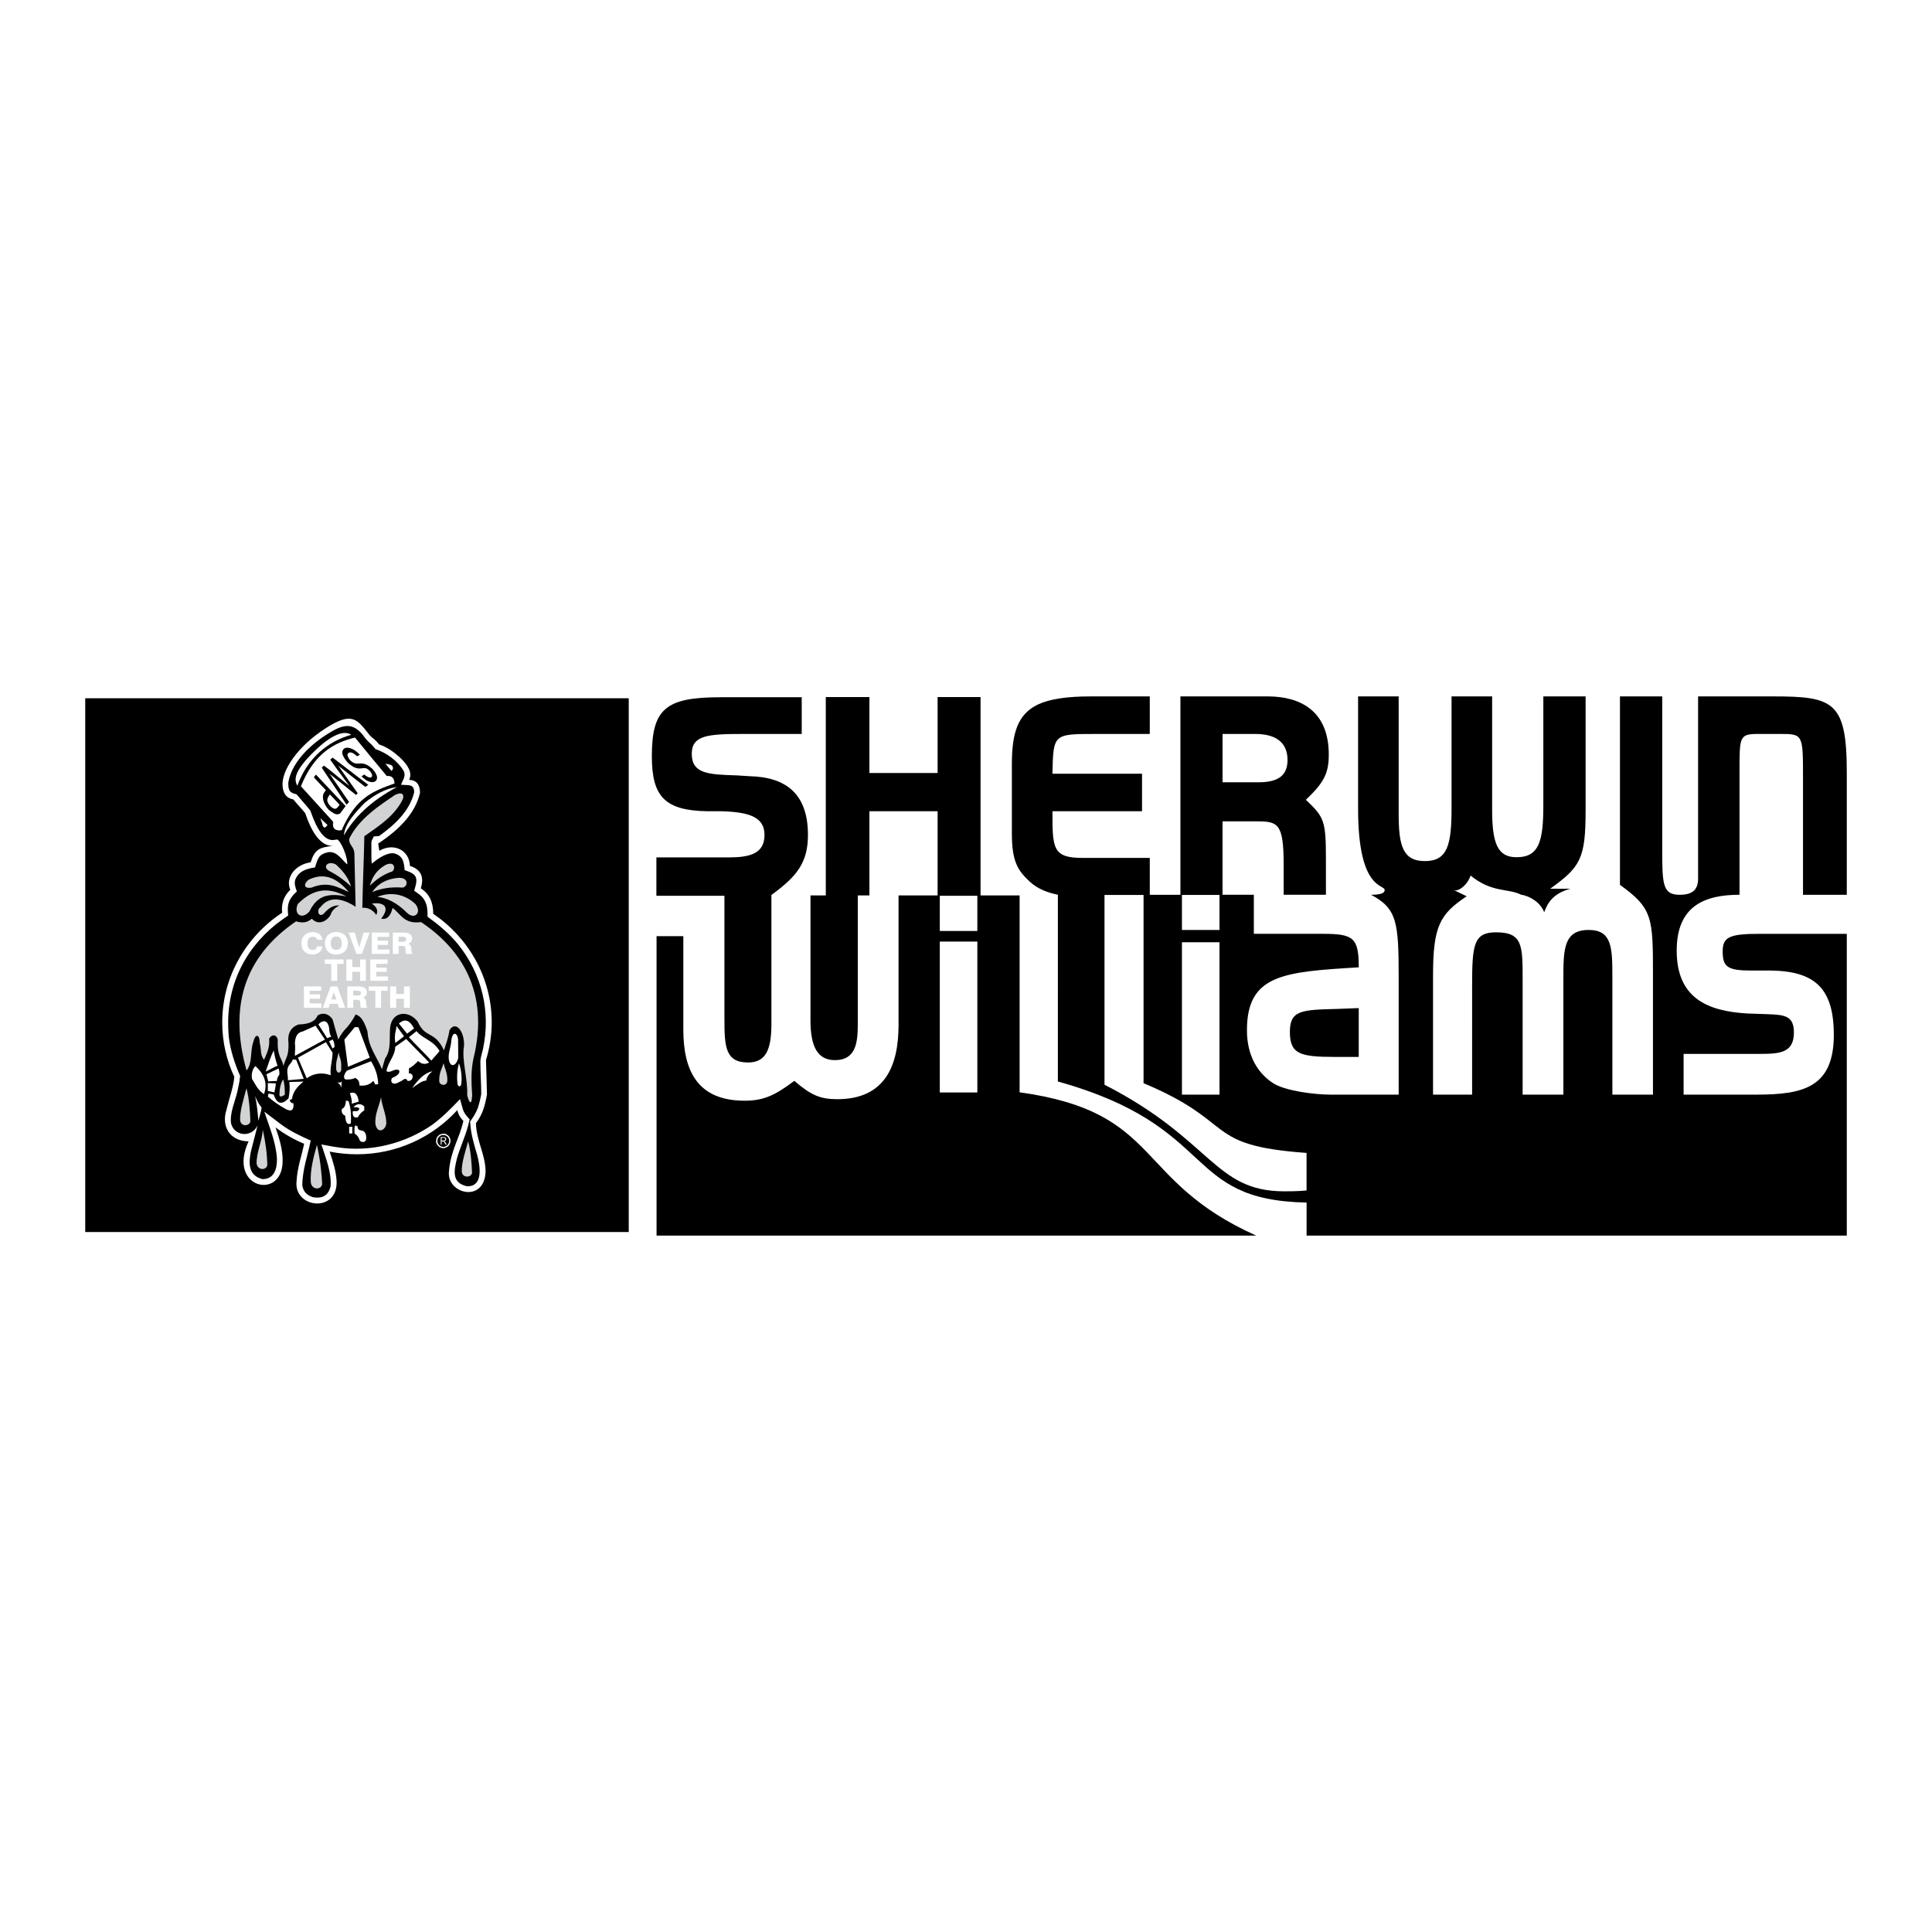 <?xml version="1.0" encoding="utf-8"?>
<!-- Generator: Adobe Illustrator 13.0.0, SVG Export Plug-In . SVG Version: 6.00 Build 14948)  -->
<!DOCTYPE svg PUBLIC "-//W3C//DTD SVG 1.0//EN" "http://www.w3.org/TR/2001/REC-SVG-20010904/DTD/svg10.dtd">
<svg version="1.0" id="Layer_1" xmlns="http://www.w3.org/2000/svg" xmlns:xlink="http://www.w3.org/1999/xlink" x="0px" y="0px"
	 width="192.756px" height="192.756px" viewBox="0 0 192.756 192.756" enable-background="new 0 0 192.756 192.756"
	 xml:space="preserve">
<g>
	<polygon fill-rule="evenodd" clip-rule="evenodd" fill="#FFFFFF" points="0,0 192.756,0 192.756,192.756 0,192.756 0,0 	"/>
	<path fill-rule="evenodd" clip-rule="evenodd" d="M100.954,83.173v-6.905c0-3.192,0.605-5.023,2.604-5.981
		c1.193-0.555,2.89-0.807,5.275-0.807h5.881v3.747h-5.427c-4.2,0-4.2,0-4.284,3.965h8.938v3.747h-8.938c0,3.663,0,4.654,2.974,4.654
		h6.737v3.68h3.057V69.48h8.703c3.276,0,6.099,1.445,6.099,5.813c0,1.898-0.521,2.822-2.284,4.502
		c1.831,1.747,1.999,2.066,1.999,5.964v3.512h-4.218v-3.058c0-4.133-0.604-4.268-2.755-4.268h-3.343v7.325h3.125v3.897h6.871
		c3.074,0,3.595,0.386,3.595,3.343c-7.493,0.454-11.155,0.706-11.155,6.283c0,2.521,1.059,4.252,2.588,5.26
		c1.192,0.789,4.183,1.158,5.745,1.158h6.805V97.588c0-5.562-0.151-6.939-2.756-8.316c0.924,0,1.361-0.151,1.361-0.471
		c0-0.605-2.654,0.084-2.654-8.098V69.48h4.049v11.761c0,3.058,0.386,4.67,2.604,4.67c2.285,0,2.672-1.613,2.672-5.359V69.48h4.049
		v11.307c0,3.36,0.538,4.738,2.436,4.738c2.218,0,2.672-1.529,2.672-5.191V69.48h4.217v11.391c0,4.805-0.521,5.628-3.528,7.795
		c1.092,0,1.546,0.017,2.017,0c-1.646,0.454-2.252,1.311-2.621,2.352c-0.336-0.941-1.411-1.63-2.285-1.747
		c-1.327-0.672-2.923-0.168-5.057-1.916c-0.336,0.991-1.261,1.646-1.681,1.445l1.294,0.622c-2.671,1.764-3.36,2.991-3.36,7.863
		v11.928h3.898V98.275c0-4.031,0.168-5.258,2.386-5.258c2.654,0,2.654,1.294,2.654,4.721v11.475h4.065V97.738
		c0-2.973,0-4.956,2.521-4.956c2.284,0,2.368,1.68,2.368,4.569v11.861h4.05V97.436c0-5.879,0-6.787-3.293-9.155v-18.8h4.217v15.356
		c0,3.444,0.066,4.436,1.747,4.436c1.377,0,1.831-0.605,1.831-1.613V69.48h7.426c6.031,0,7.409,0.454,7.409,7.561v12.231h-4.368
		V77.578c0-4.352,0-4.352-2.353-4.352h-2.066c-1.915,0-1.915,0.218-1.915,3.663v12.382c-3.528,0-6.267,1.142-6.267,5.578
		c0,4.721,3.058,6.032,7.022,6.266l2,0.068c1.747,0.066,2.671,0.15,2.671,1.83c0,2.066-1.445,2.135-3.512,2.135h-7.492v4.064h7.258
		c4.653,0,7.728-0.705,7.728-5.963c0-4.672-1.915-6.352-6.283-6.418h-1.982c-2.369,0-2.822-0.387-2.822-1.915
		c0-1.445,0.688-1.748,3.746-1.748h8.636v30.106h-53.896v-3.293c-12.482-0.252-8.686-7.578-24.814-12.08V89.271
		c-1.143-0.235-2.083-0.639-2.789-1.294C101.56,86.869,100.954,85.979,100.954,83.173L100.954,83.173z"/>
	<polygon fill-rule="evenodd" clip-rule="evenodd" points="8.504,69.666 62.729,69.666 62.729,122.92 8.504,122.92 8.504,69.666 	
		"/>
	<polygon fill-rule="evenodd" clip-rule="evenodd" fill="#FFFFFF" points="121.67,89.288 117.923,89.288 117.923,92.783 
		121.67,92.783 121.67,89.288 	"/>
	<polygon fill-rule="evenodd" clip-rule="evenodd" fill="#FFFFFF" points="121.67,94.009 117.923,94.009 117.923,109.213 
		121.67,109.213 121.67,94.009 	"/>
	<path fill-rule="evenodd" clip-rule="evenodd" fill="#FFFFFF" d="M121.973,73.227v4.822h3.578c1.68,0,2.906-0.47,2.906-2.217
		c0-1.916-1.378-2.604-3.209-2.604H121.973L121.973,73.227z"/>
	<path fill-rule="evenodd" clip-rule="evenodd" fill="#FFFFFF" d="M114.093,89.288h-3.897v18.935
		c10.769,5.51,10.92,10.635,17.942,10.635c0.538,0,1.311,0,2.218-0.084v-3.746c-10.449-0.758-6.787-2.992-16.263-6.957V89.288
		L114.093,89.288z"/>
	<path fill-rule="evenodd" clip-rule="evenodd" d="M65.505,93.404h2.671v9.307c0,4.049,1.361,7.107,6.115,7.107
		c1.899,0,3.041-0.537,4.957-1.982c1.68,1.445,2.604,1.83,4.284,1.83c4.738,0,6.116-3.291,6.116-7.408V89.338h3.897v-8.4h-6.804v8.4
		h-1.159v12.769c0,1.83-0.134,3.662-2.285,3.662c-1.748,0-2.436-1.377-2.436-3.982V89.338h1.529V69.547h4.351v7.577h6.804v-7.577
		h4.285v19.791h3.897v19.64c14.297,1.982,11.307,8.787,23.604,14.297H65.505V93.404L65.505,93.404z"/>
	<path fill-rule="evenodd" clip-rule="evenodd" d="M65.489,89.372h6.788v12.28c0,2.756,0.083,4.352,2.352,4.352
		c1.697,0,2.335-1.143,2.335-3.83V89.288c2.52-1.831,3.646-3.209,3.646-5.981c0-4.133-2.218-5.779-5.813-5.864l-1.293-0.083
		c-2.806-0.084-4.486-0.151-4.486-2.15c0-1.849,1.579-1.983,5.124-1.983h5.846v-3.663h-8.081c-5.477,0-6.872,1.126-6.872,5.897
		c0,4.032,1.311,5.41,5.561,5.477h1.394c2.722,0.084,4.285,0.555,4.285,2.369c0,1.865-1.479,2.234-3.528,2.234h-7.258V89.372
		L65.489,89.372z"/>
	<path fill-rule="evenodd" clip-rule="evenodd" d="M135.563,105.449v-4.871l-2.2,0.084c-3.545,0.084-4.671,0.15-4.671,2.285
		c0,2.217,1.008,2.502,4.503,2.502H135.563L135.563,105.449z"/>
	<path fill-rule="evenodd" clip-rule="evenodd" fill="#FFFFFF" d="M28.151,91.062c-0.107-0.909,0.176-1.673,0.81-2.285
		c-0.527-1.269,0.55-2.537,2.033-2.744c0.413-1.269,0.795-1.498,2.422-1.666c-1.176,0.207-2.2-0.932-2.957-3.225
		c-0.451-0.565-0.733-0.81-1.192-1.383c-0.489-0.077-1.04-0.397-1.078-1.437c-0.076-1.421,1.437-3.821,4.287-5.655
		c2.521-1.62,3.08-0.993,4.188,0.405c0.474,0.665,0.657,0.535,1.146,1.192c0.856,0.291,1.498,0.779,2.086,1.307
		c0.81,0.764,1.269,1.521,0.925,2.239c0.726,0.016,1.085,0.474,1.085,1.292c-0.474,2.063-2.086,3.675-4.172,5.059
		c0.023,0.244,0.076,0.466,0.115,0.718c1.444-0.833,2.996-0.061,3.049,1.513c1.085,0.344,1.444,1.078,1.085,2.239
		c0.848,0.535,1.253,1.398,1.238,2.538c3.515,2.376,5.838,6.358,5.838,10.829c0,1.307-0.207,2.574-0.573,3.766
		c0.038,1.146,0.076,2.293,0.1,3.439c-0.214,1.154-0.42,1.949-1.101,2.857c0.053,1.781,0.924,3.072,0.962,4.754
		c-0.038,3.264-3.92,2.33-3.652,0.037c0.168-2.078,1.062-3.293,1.437-5.02c-0.351-0.344-0.512-0.703-0.611-1.07
		c-2.468,2.705-6.044,4.402-10.003,4.402c-0.94,0-1.85-0.092-2.728-0.268c0.321,0.979,0.649,1.949,0.695,2.957
		c0.115,3.203-4.294,2.705-3.997,0c0.076-1.359,0.497-2.49,0.756-3.736c-1.016-0.428-1.979-0.971-2.85-1.635
		c0.413,1.191,0.733,2.346,0.703,3.361c0,3.975-5.571,2.729-3.393-1.971c-1.604,0-2.621-1.154-2.308-2.768
		c0.428-1.734,0.81-2.674,0.878-3.676c-0.779-1.658-1.2-3.492-1.2-5.432C22.175,97.459,24.552,93.431,28.151,91.062L28.151,91.062z"
		/>
	<path fill-rule="evenodd" clip-rule="evenodd" d="M37.053,84.292c-0.03-0.504,0.123-0.52,0.237-0.841l0.527-0.038
		c1.536-1.1,3.057-2.483,3.508-4.378c-0.038-0.833-0.489-0.665-1.322-0.741c0.207-0.512,0.504-0.848,0.283-1.36
		c-0.626-1.047-1.704-1.804-2.828-2.201c-0.604-0.756-0.726-0.626-1.276-1.437c-0.825-0.955-1.589-1.154-2.95-0.397
		c-1.872,1.047-4.104,2.935-4.47,5.189c0,0.779,0.114,1.001,0.818,1.154c0.458,0.55,0.947,1.078,1.383,1.628
		c0.306,0.856,1.024,2.942,2.216,2.942l0.489-0.054c0.466,0.329,1.062,1.964,0.971,2.484c-0.588-0.512-0.993-1.307-1.865-1.223
		c-0.994,0.214-1.055,0.596-1.345,1.521c-0.871,0.145-1.627,0.359-1.979,1.246c-0.107,0.42,0.023,0.741,0.168,1.146l-0.351,0.351
		c-0.581,0.673-0.604,1.215-0.512,2.056c-0.405,0.275-0.84,0.581-1.223,0.879c-1.627,1.322-2.888,2.904-3.737,4.814
		c-0.894,2.056-1.161,4.118-0.978,6.351c0.16,1.383,0.581,2.689,1.139,3.957c-0.046,0.566-0.161,1.033-0.275,1.582
		c-0.229,0.971-0.779,2.148-0.626,3.172c0.321,1.254,2.025,1.459,2.644,0.191l-0.665,2.59c-0.252,1.215-0.245,2.408,1.146,2.768
		c1.154,0,1.452-0.965,1.452-1.98c-0.076-1.643-0.749-3.201-1.261-4.752l1.628,1.236c0.917,0.695,1.971,1.186,3.003,1.645
		c-0.305,1.467-0.84,2.965-0.84,4.484c0.107,0.65,0.474,0.986,1.093,1.178c0.947,0.145,1.521-0.199,1.734-1.123
		c0.084-1.445-0.497-2.797-0.924-4.15c0.497,0.084,1.062,0.215,1.559,0.275c3.286,0.535,6.801-0.359,9.514-2.246
		c1.039-0.779,1.857-1.605,2.758-2.553l0.298,1.055c0.145,0.404,0.359,0.635,0.665,0.963l-0.153,0.627
		c-0.291,1.107-0.802,2.17-1.116,3.277c-0.298,1.223-0.55,2.422,0.986,2.773c1.704,0.07,1.307-2.102,1.023-3.148
		c-0.344-1.16-0.634-2.123-0.695-3.309c0.306-0.42,0.588-0.871,0.772-1.352c0.138-0.436,0.26-0.939,0.336-1.383
		c0-1.033-0.084-2.133-0.084-3.164c-0.007-0.459,0.153-0.863,0.252-1.299c0.81-3.76-0.092-7.52-2.499-10.508
		c-0.902-1.078-1.896-1.91-3.026-2.728c0-0.413,0-0.872-0.138-1.276c-0.237-0.672-0.611-0.909-1.192-1.314l0.161-0.588
		c0.229-0.986-0.283-1.177-1.116-1.467c-0.077-0.863-0.161-1.421-1.055-1.681c-0.749-0.084-1.567,0.504-2.224,1.023
		C37.038,85.812,37.061,85.216,37.053,84.292L37.053,84.292z"/>
	<path fill-rule="evenodd" clip-rule="evenodd" fill="#D1D3D4" d="M26.217,112.734c-0.076,1.139-0.619,2.207-0.619,3.309
		c0.062,0.719,0.948,0.771,1.07,0.205C26.653,115.172,26.485,113.879,26.217,112.734L26.217,112.734z"/>
	<path fill-rule="evenodd" clip-rule="evenodd" fill="#D1D3D4" d="M31.62,114.232c-0.329,1.145-0.695,2.559-0.611,3.713
		c0.062,0.756,0.993,0.818,1.131,0.221C32.109,117.035,31.903,115.439,31.62,114.232L31.62,114.232z"/>
	<path fill-rule="evenodd" clip-rule="evenodd" fill="#D1D3D4" d="M46.705,113.873c-0.267,0.984-0.665,2.131-0.634,3.033
		c0.062,0.619,0.894,0.619,1.024,0.137C47.064,116.119,46.98,114.857,46.705,113.873L46.705,113.873z"/>
	<path fill-rule="evenodd" clip-rule="evenodd" fill="#D1D3D4" d="M24.59,108.576c-0.268,1.031-0.665,2.225-0.634,3.172
		c0.053,0.656,0.887,0.656,1.024,0.152C24.949,110.922,24.865,109.607,24.59,108.576L24.59,108.576z"/>
	<path fill-rule="evenodd" clip-rule="evenodd" fill="#D1D3D4" d="M24.598,106.803c-1.75-6.258-0.321-11.286,4.944-14.885
		c0.619,0.206,1.139,0.13,1.566-0.26c0.619,0.665,1.429,0.337,1.873-0.374c0.107-0.359,0.344-0.665,0.871-0.94
		c-0.589-0.069-1.1,0.29-1.559,0.818c-0.55,0.443-0.733-0.42-0.313-0.657c0.527-0.703,1.559-1.292,3.5-0.039
		c-0.046-1.75-0.084-3.515-0.122-5.272c-0.015-0.764-0.565-0.864-0.52-1.498c0.948-2.01,3.11-3.393,4.585-4.394
		c0.817-0.375,0.902,0.084,0.764,0.436c-0.825,1.682-2.377,2.66-3.836,3.691c-0.045,2.315-0.161,4.837-0.199,7.145
		c0.55-0.062,1.062,0.221,1.391,0.71c0.206-0.42,0.054-0.795-0.436-1.131c1.047-0.168,1.926,0.236,0.924,1.498
		c0.55,0.153,0.963-0.275,1.131-1.062c0.771,0.505,1.1,1.651,2.843,1.407c3.951,2.628,6.877,6.96,5.234,13.609
		c-0.26,1.154-0.214,2.377-0.13,3.646c-0.061,1.307-0.375,0.557-0.497,0c0.077-1.637-0.581-3.555-0.313-4.898
		c0.054-1.482-0.848-2.568-1.452-1.574c-0.099,0.709-0.336,1.344-0.55,2.01c-0.956-2.018-1.857-1.133-2.621-2.859
		c-0.955-1.236-2.637-0.992-2.759,0.666c-0.077,1.023,0.122,2.178-0.497,3.01c-0.106,0.359-0.214,0.719-0.313,1.07
		c-0.489-1.215-1.345-2.17-1.444-3.768c-0.413-1.307-0.802-1.574-1.185-1.695c-0.244,0.488-0.55,0.932-0.879,1.314
		c-0.29,0.273-0.657,0.756-0.84,1.199c-0.176-0.604-0.375-1.285-0.573-2.018c-0.52-0.764-1.208-0.611-1.498-0.383
		c-0.252,0.559-0.757,0.85-1.903,0.887c-0.787,0.283-1.123,0.91-1.001,1.887c0.046,1.314-0.336,1.537-0.497,2.248
		c-0.168-0.818-0.642-0.91-0.573-2.598c-0.123-0.619-0.657-0.535-0.864-0.115c0.092,0.871-0.237,1.467-0.504,2.102
		c-0.405-0.482-0.252-1.023-0.436-1.721c-0.015-0.932-0.474-0.824-0.626-0.092C24.926,104.908,25.216,106.047,24.598,106.803
		L24.598,106.803z"/>
	<path fill-rule="evenodd" clip-rule="evenodd" fill="#D1D3D4" d="M34.57,89.442c-1.536-0.802-3.103-1.024-4.86,0.749
		c-0.451,1.032,0.413,1.612,1.162,0.741C31.559,89.564,32.453,89.006,34.57,89.442L34.57,89.442z"/>
	<path fill-rule="evenodd" clip-rule="evenodd" fill="#D1D3D4" d="M37.657,89.48c1.139-0.474,2.606-0.397,3.783,0.711
		c0.688,0.856-0.077,1.604-0.818,0.894C39.56,90.023,38.589,89.587,37.657,89.48L37.657,89.48z"/>
	<path fill-rule="evenodd" clip-rule="evenodd" fill="#D1D3D4" d="M37.137,88.999c0.588-0.863,1.482-1.337,2.675-1.421
		c0.993,0,0.886,0.871,0.367,0.978C38.956,88.472,38.031,88.632,37.137,88.999L37.137,88.999z"/>
	<path fill-rule="evenodd" clip-rule="evenodd" fill="#D1D3D4" d="M34.799,88.999c-1.192-1.437-2.499-1.971-4.004-1.23
		c-0.458,0.329-0.588,0.939,0.29,0.787C32.751,87.883,33.706,88.533,34.799,88.999L34.799,88.999z"/>
	<path fill-rule="evenodd" clip-rule="evenodd" fill="#D1D3D4" d="M36.908,88.364c0.634-0.642,1.368-1.138,2.231-1.421
		c0.351-0.282,0.237-1.093-0.703-0.634C37.535,86.836,37.107,87.562,36.908,88.364L36.908,88.364z"/>
	<path fill-rule="evenodd" clip-rule="evenodd" fill="#D1D3D4" d="M35.021,88.441c-0.229-0.81-0.787-1.544-1.521-2.201
		c-0.803-0.405-1.383,0.26-0.634,0.665C33.745,87.356,34.455,87.906,35.021,88.441L35.021,88.441z"/>
	<polygon fill-rule="evenodd" clip-rule="evenodd" fill="#FFFFFF" points="38.925,100.545 38.925,98.414 39.529,98.414 
		39.529,99.17 40.301,99.17 40.301,98.414 40.89,98.414 40.89,100.545 40.301,100.545 40.301,99.645 39.529,99.645 39.529,100.545 
		38.925,100.545 	"/>
	<polygon fill-rule="evenodd" clip-rule="evenodd" fill="#FFFFFF" points="37.451,100.545 37.451,98.85 36.786,98.85 36.786,98.414 
		38.673,98.414 38.673,98.85 38.016,98.85 38.016,100.545 37.451,100.545 	"/>
	<path fill-rule="evenodd" clip-rule="evenodd" fill="#FFFFFF" d="M34.654,100.545v-2.131h1.093c0.283,0,0.512,0.053,0.634,0.145
		c0.153,0.092,0.222,0.26,0.222,0.451c0,0.113-0.03,0.221-0.099,0.305c-0.046,0.084-0.161,0.16-0.268,0.215
		c0.092,0.037,0.16,0.084,0.214,0.145c0.023,0.068,0.084,0.176,0.084,0.328c0,0.039,0,0.107,0,0.176
		c0,0.168,0.039,0.283,0.092,0.291v0.076h-0.627c-0.015-0.076-0.045-0.168-0.045-0.305c0-0.131-0.008-0.215-0.008-0.244
		c-0.008-0.078-0.046-0.154-0.084-0.186c-0.046-0.045-0.146-0.061-0.237-0.061h-0.382v0.795H34.654L34.654,100.545z"/>
	<path fill-rule="evenodd" clip-rule="evenodd" fill="#D1D3D4" d="M35.242,99.322h0.42c0.13,0,0.214-0.008,0.275-0.053
		c0.054-0.031,0.077-0.1,0.077-0.191c0-0.076-0.023-0.145-0.077-0.168c-0.046-0.031-0.137-0.068-0.245-0.068h-0.451V99.322
		L35.242,99.322z"/>
	<polygon fill-rule="evenodd" clip-rule="evenodd" fill="#FFFFFF" points="32.996,98.414 33.646,98.414 34.44,100.545 
		33.821,100.545 33.683,100.156 32.927,100.156 32.782,100.545 32.201,100.545 32.996,98.414 	"/>
	<polygon fill-rule="evenodd" clip-rule="evenodd" fill="#D1D3D4" points="33.057,99.713 33.561,99.713 33.301,98.979 
		33.057,99.713 	"/>
	<polygon fill-rule="evenodd" clip-rule="evenodd" fill="#FFFFFF" points="30.321,100.545 30.321,98.414 32.041,98.414 
		32.041,98.85 30.895,98.85 30.895,99.207 31.926,99.207 31.926,99.645 30.895,99.645 30.895,100.109 32.071,100.109 
		32.071,100.545 30.321,100.545 	"/>
	<polygon fill-rule="evenodd" clip-rule="evenodd" fill="#FFFFFF" points="36.946,97.855 36.946,95.723 38.673,95.723 
		38.673,96.167 37.535,96.167 37.535,96.541 38.582,96.541 38.582,96.961 37.535,96.961 37.535,97.42 38.712,97.42 38.712,97.855 
		36.946,97.855 	"/>
	<polygon fill-rule="evenodd" clip-rule="evenodd" fill="#FFFFFF" points="34.554,97.855 34.554,95.723 35.143,95.723 35.143,96.48 
		35.93,96.48 35.93,95.723 36.503,95.723 36.503,97.855 35.93,97.855 35.93,96.961 35.143,96.961 35.143,97.855 34.554,97.855 	"/>
	<polygon fill-rule="evenodd" clip-rule="evenodd" fill="#FFFFFF" points="33.049,97.855 33.049,96.167 32.399,96.167 
		32.399,95.723 34.279,95.723 34.279,96.167 33.646,96.167 33.646,97.855 33.049,97.855 	"/>
	<path fill-rule="evenodd" clip-rule="evenodd" fill="#FFFFFF" d="M39.193,95.173v-2.132h1.07c0.275,0,0.505,0.062,0.627,0.146
		c0.153,0.092,0.229,0.252,0.229,0.443c0,0.123-0.038,0.229-0.084,0.306c-0.069,0.092-0.176,0.176-0.291,0.237
		c0.1,0.023,0.168,0.084,0.199,0.13c0.061,0.061,0.1,0.168,0.1,0.321c0,0.03,0,0.114,0,0.191c0.007,0.16,0.038,0.267,0.091,0.29
		v0.069h-0.611c-0.031-0.069-0.062-0.176-0.062-0.313c0-0.123,0-0.214,0-0.244c-0.007-0.077-0.038-0.153-0.091-0.191
		c-0.062-0.015-0.13-0.053-0.229-0.053h-0.375v0.802H39.193L39.193,95.173z"/>
	<path fill-rule="evenodd" clip-rule="evenodd" fill="#D1D3D4" d="M39.766,93.958h0.42c0.115,0,0.198-0.023,0.26-0.053
		c0.054-0.046,0.077-0.115,0.077-0.199s-0.023-0.153-0.069-0.184c-0.046-0.038-0.153-0.061-0.252-0.061h-0.436V93.958L39.766,93.958
		z"/>
	<polygon fill-rule="evenodd" clip-rule="evenodd" fill="#FFFFFF" points="37.091,95.173 37.091,93.041 38.826,93.041 
		38.826,93.469 37.672,93.469 37.672,93.852 38.712,93.852 38.712,94.271 37.672,94.271 37.672,94.737 38.857,94.737 38.857,95.173 
		37.091,95.173 	"/>
	<path fill-rule="evenodd" clip-rule="evenodd" fill="#FFFFFF" d="M35.563,95.173l-0.78-2.132h0.611l0.321,1.101
		c0,0.031,0.008,0.054,0.031,0.084c0.046,0.138,0.077,0.237,0.092,0.336c0.015-0.038,0.03-0.107,0.038-0.153
		c0.015-0.046,0.054-0.146,0.069-0.229l0.329-1.139h0.611l-0.779,2.132H35.563L35.563,95.173z"/>
	<path fill-rule="evenodd" clip-rule="evenodd" fill="#FFFFFF" d="M32.415,94.111c0-0.352,0.115-0.634,0.313-0.825
		c0.199-0.183,0.489-0.298,0.818-0.298c0.344,0,0.634,0.115,0.848,0.298c0.199,0.199,0.313,0.489,0.313,0.825
		c0,0.344-0.115,0.626-0.313,0.818c-0.214,0.199-0.504,0.306-0.848,0.306c-0.329,0-0.619-0.099-0.818-0.298
		C32.53,94.745,32.415,94.455,32.415,94.111L32.415,94.111z"/>
	<path fill-rule="evenodd" clip-rule="evenodd" fill="#D1D3D4" d="M32.996,94.111c0,0.222,0.054,0.39,0.138,0.497
		c0.099,0.099,0.237,0.168,0.413,0.168s0.313-0.069,0.42-0.168c0.084-0.107,0.13-0.275,0.13-0.497c0-0.206-0.046-0.39-0.13-0.497
		c-0.107-0.115-0.245-0.176-0.42-0.176s-0.313,0.061-0.405,0.176C33.049,93.713,32.996,93.905,32.996,94.111L32.996,94.111z"/>
	<path fill-rule="evenodd" clip-rule="evenodd" fill="#FFFFFF" d="M32.178,94.424c-0.038,0.26-0.153,0.466-0.336,0.588
		c-0.168,0.145-0.397,0.222-0.68,0.222c-0.321,0-0.588-0.107-0.787-0.306c-0.207-0.191-0.306-0.474-0.306-0.795
		c0-0.344,0.099-0.626,0.306-0.817c0.207-0.207,0.481-0.321,0.825-0.321c0.268,0,0.489,0.069,0.68,0.207
		c0.161,0.146,0.267,0.321,0.298,0.558h-0.55c-0.022-0.106-0.076-0.183-0.153-0.237c-0.076-0.054-0.183-0.061-0.282-0.061
		c-0.153,0-0.298,0.046-0.382,0.161c-0.1,0.13-0.138,0.29-0.138,0.504c0,0.214,0.038,0.375,0.13,0.481
		c0.077,0.099,0.214,0.168,0.359,0.168c0.13,0,0.237-0.015,0.313-0.076c0.092-0.054,0.146-0.153,0.153-0.275H32.178L32.178,94.424z"
		/>
	<path fill-rule="evenodd" clip-rule="evenodd" fill="#D1D3D4" d="M33.798,104.977c-0.13,0.566-0.291,0.895-0.26,1.537
		c-0.038,0.664,0.588,0.672,0.505-0.023C34.081,105.604,33.836,105.543,33.798,104.977L33.798,104.977z"/>
	<path fill-rule="evenodd" clip-rule="evenodd" fill="#FFFFFF" d="M34.517,109.807c-0.039,0.436-0.146,0.75-0.405,0.818
		c-0.076,0.352,0.046,0.572,0.329,0.688c0.038,0.543,0.13,0.971,0.565,0.779c0.031-0.656,0.038-1.346-0.176-2.041
		C34.83,109.814,34.646,109.83,34.517,109.807L34.517,109.807z"/>
	<path fill-rule="evenodd" clip-rule="evenodd" fill="#FFFFFF" d="M34.906,109.074c0.122,0.336,0.221,0.68,0.183,1.039
		c0.229-0.07,0.466-0.131,0.703-0.199C35.678,109.059,35.342,108.898,34.906,109.074L34.906,109.074z"/>
	<path fill-rule="evenodd" clip-rule="evenodd" fill="#FFFFFF" d="M35.25,110.457c0.329-0.314,0.68-0.443,1.093-0.068
		c0,0.129,0,0.266,0,0.396c-0.275,0.16-0.489,0.391-0.65,0.703c-0.053-0.053-0.535,0.221-0.504-0.596
		c0.275-0.131,0.512,0.137,0.665-0.275C35.8,110.465,35.502,110.465,35.25,110.457L35.25,110.457z"/>
	<path fill-rule="evenodd" clip-rule="evenodd" fill="#FFFFFF" d="M35.426,112.307c-0.1,0.273-0.061,0.533-0.046,0.787
		c0.252,0.152,0.42,0.381,0.512,0.688c0.138,0.221,0.81,0.328,0.619-0.551c-0.199-0.756-0.841-0.137-0.848-0.932
		C35.563,112.475,35.525,112.207,35.426,112.307L35.426,112.307z"/>
	<polygon fill-rule="evenodd" clip-rule="evenodd" fill="#FFFFFF" points="34.837,112.42 35.151,112.42 35.151,113.086 
		34.837,113.086 34.837,112.42 	"/>
	<path fill-rule="evenodd" clip-rule="evenodd" fill="#D1D3D4" d="M38.016,109.471c-0.175,0.895-0.649,1.682-0.558,2.697
		c0.23,1.078,1.093,0.52,1.085-0.145C38.513,111.053,38.123,110.473,38.016,109.471L38.016,109.471z"/>
	<path fill-rule="evenodd" clip-rule="evenodd" fill="#D1D3D4" d="M44.252,106.07c-0.146,0.557-0.443,0.924-0.428,1.689
		c-0.077,0.58,0.848,0.709,0.81-0.031C44.634,107.057,44.374,106.613,44.252,106.07L44.252,106.07z"/>
	<path fill-rule="evenodd" clip-rule="evenodd" fill="#FFFFFF" d="M44.382,113.115c0.565,0.168,0.749,0.764,0.352,1.223
		c-0.451,0.398-1.047,0.199-1.223-0.359c-0.038-0.496,0.221-0.832,0.71-0.871L44.382,113.115L44.382,113.115z"/>
	<path fill-rule="evenodd" clip-rule="evenodd" d="M44.221,113.238c0.336,0,0.596,0.268,0.596,0.588s-0.26,0.596-0.596,0.596
		c-0.321,0-0.581-0.275-0.581-0.596S43.9,113.238,44.221,113.238L44.221,113.238z"/>
	<path fill-rule="evenodd" clip-rule="evenodd" fill="#FFFFFF" d="M43.969,114.201v-0.756h0.306c0.053,0,0.107,0,0.138,0.029
		c0.03,0.008,0.061,0.031,0.076,0.068c0.023,0.023,0.031,0.078,0.031,0.107c0,0.055-0.023,0.107-0.046,0.146
		c-0.031,0.029-0.092,0.061-0.146,0.061c0.016,0.021,0.031,0.029,0.054,0.045c0.022,0.023,0.053,0.055,0.068,0.1l0.123,0.199h-0.115
		l-0.099-0.145c-0.023-0.039-0.038-0.092-0.061-0.107c-0.016-0.031-0.038-0.039-0.046-0.062c0-0.008-0.031-0.008-0.038-0.008
		c-0.008,0-0.016,0-0.046,0h-0.107v0.322H43.969L43.969,114.201z"/>
	<path fill-rule="evenodd" clip-rule="evenodd" d="M44.061,113.789h0.191c0.046,0,0.076-0.023,0.092-0.023
		c0.03-0.008,0.038-0.023,0.061-0.047c0.008-0.014,0.016-0.037,0.016-0.068c0-0.029-0.007-0.061-0.038-0.084
		c-0.023-0.023-0.054-0.045-0.1-0.045h-0.221V113.789L44.061,113.789z"/>
	<path fill-rule="evenodd" clip-rule="evenodd" fill="#FFFFFF" d="M32.697,82.328c-0.244-0.222-0.497-0.458-0.741-0.696
		c0.084,0.26,0.199,0.482,0.237,0.742C32.438,82.863,32.659,82.213,32.697,82.328L32.697,82.328z"/>
	<path fill-rule="evenodd" clip-rule="evenodd" fill="#FFFFFF" d="M38.444,76.184c0.206,0.275,0.397,0.466,0.619,0.733
		c0.153-0.16,0.199-0.267,0.077-0.504C38.903,76.229,38.673,76.26,38.444,76.184L38.444,76.184z"/>
	<path fill-rule="evenodd" clip-rule="evenodd" fill="#FFFFFF" d="M34.081,82.832c1.483-3.37,3.248-3.92,5.281-4.669
		c-0.023-0.55-0.291-0.794-0.772-0.741c-1.062-1.276-2.125-2.552-3.171-3.836c-2.132,0.512-4.096,1.628-5.395,4.86
		c1.085,1.184,2.155,2.369,3.225,3.553C33.11,82.679,33.492,82.923,34.081,82.832L34.081,82.832z"/>
	<path fill-rule="evenodd" clip-rule="evenodd" fill="#FFFFFF" d="M29.664,78.4c0.979-2.721,3.011-4.433,5.38-5.089
		c-0.535-0.367-1.62-0.321-3.561,1.528C29.129,77.085,29.396,77.865,29.664,78.4L29.664,78.4z"/>
	<path fill-rule="evenodd" clip-rule="evenodd" fill="#FFFFFF" d="M34.31,83.344c1.008-1.765,2.659-3.423,5.288-4.814
		c-1.055,0.115-2.178,0.718-3.217,1.575C35.388,81.128,34.401,82.205,34.31,83.344L34.31,83.344z"/>
	<path fill-rule="evenodd" clip-rule="evenodd" d="M31.314,77.559c0.054-0.1,0.122-0.191,0.206-0.275
		c0.497,0.52,0.994,1.046,1.475,1.559c0.504,0.535,1.001,1.055,1.49,1.582c-0.115,0.145-0.237,0.306-0.329,0.443
		c-0.1,0.137-0.191,0.252-0.229,0.29c-0.053,0.054-0.161,0.069-0.229,0.084c-0.092,0.022-0.298-0.031-0.428-0.115
		c-0.13-0.084-0.359-0.222-0.512-0.382c-0.252-0.275-0.413-0.604-0.497-0.879c-0.069-0.305-0.069-0.604,0.091-0.802
		c0.038-0.069,0.107-0.152,0.161-0.229c-0.206-0.222-0.405-0.428-0.604-0.634C31.712,77.979,31.513,77.773,31.314,77.559
		L31.314,77.559z"/>
	<path fill-rule="evenodd" clip-rule="evenodd" d="M36.748,78.3c-0.115,0.076-0.199,0.138-0.298,0.214
		c-0.451-0.359-0.932-0.711-1.36-1.062c-0.42-0.352-0.909-0.703-1.345-1.062c0.329,0.474,0.657,0.94,0.97,1.375
		c0.321,0.443,0.642,0.917,0.978,1.383c-0.068,0.062-0.129,0.115-0.175,0.161c-0.451-0.352-0.91-0.718-1.322-1.062
		c-0.428-0.344-0.886-0.688-1.307-1.04c0.321,0.474,0.642,0.948,0.963,1.391c0.329,0.466,0.634,0.956,0.978,1.414
		c-0.084,0.099-0.183,0.183-0.252,0.275c-0.413-0.604-0.817-1.246-1.238-1.849c-0.405-0.596-0.833-1.23-1.238-1.849
		c0.061-0.069,0.153-0.13,0.222-0.207c0.42,0.329,0.848,0.649,1.253,1.001c0.42,0.336,0.84,0.68,1.268,1.024
		c-0.328-0.436-0.649-0.878-0.962-1.314c-0.321-0.42-0.62-0.871-0.933-1.299c0.069-0.069,0.145-0.146,0.237-0.207
		c0.581,0.458,1.185,0.887,1.765,1.345C35.518,77.376,36.144,77.85,36.748,78.3L36.748,78.3z"/>
	<path fill-rule="evenodd" clip-rule="evenodd" d="M35.907,75.312c-0.077,0.046-0.184,0.092-0.291,0.137
		c-0.145-0.16-0.329-0.259-0.436-0.328c-0.138-0.053-0.298-0.077-0.39-0.008c-0.099,0.054-0.138,0.168-0.122,0.26
		c0.038,0.115,0.122,0.313,0.259,0.474c0.138,0.138,0.268,0.229,0.382,0.268c0.107,0.062,0.306,0.077,0.504,0.062
		c0,0,0.038,0.007,0.053,0c0.229-0.023,0.512,0.015,0.718,0.122c0.084,0.061,0.214,0.122,0.306,0.184
		c0.076,0.091,0.191,0.152,0.267,0.229c0.245,0.268,0.413,0.558,0.451,0.749c0.045,0.207-0.038,0.42-0.191,0.505
		c-0.146,0.091-0.382,0.084-0.612,0.007c-0.222-0.076-0.497-0.267-0.733-0.52c0.084-0.061,0.184-0.122,0.275-0.184
		c0.115,0.123,0.268,0.199,0.375,0.26c0.114,0.038,0.259,0.076,0.321,0.015c0.076-0.046,0.099-0.168,0.076-0.252
		c-0.023-0.076-0.107-0.244-0.229-0.382c-0.046-0.054-0.115-0.092-0.146-0.122c-0.038-0.039-0.115-0.084-0.145-0.1
		c-0.115-0.069-0.291-0.061-0.466-0.038c-0.076,0.015-0.16,0.008-0.191,0.023c-0.222,0.015-0.436-0.039-0.642-0.138
		c-0.199-0.115-0.421-0.26-0.611-0.458c-0.283-0.313-0.474-0.634-0.528-0.863c-0.053-0.214,0.031-0.443,0.207-0.55
		c0.183-0.1,0.42-0.084,0.703,0.031C35.357,74.8,35.632,75.015,35.907,75.312L35.907,75.312z"/>
	<path fill-rule="evenodd" clip-rule="evenodd" fill="#FFFFFF" d="M32.912,79.263c-0.054,0.077-0.092,0.13-0.13,0.199
		c-0.092,0.137-0.153,0.321-0.123,0.458c0.038,0.145,0.13,0.329,0.291,0.497c0.153,0.161,0.321,0.252,0.436,0.275
		c0.115,0.015,0.26-0.069,0.344-0.199c0.046-0.046,0.092-0.138,0.146-0.207c-0.168-0.183-0.329-0.351-0.489-0.527
		C33.225,79.592,33.064,79.424,32.912,79.263L32.912,79.263z"/>
	<path fill-rule="evenodd" clip-rule="evenodd" fill="#FFFFFF" d="M25.453,109.34c0.176,0.85,0.26,1.613,0.321,2.477
		c0.122-0.443,0.29-0.947,0.329-1.307C25.82,110.143,25.621,109.807,25.453,109.34L25.453,109.34z"/>
	<path fill-rule="evenodd" clip-rule="evenodd" fill="#FFFFFF" d="M25.476,106.361c0.94,0.84,1.23,1.764,0.863,2.803
		c-0.665-0.434-0.863-1.016-1.199-1.527C25.063,107.117,25.178,106.689,25.476,106.361L25.476,106.361z"/>
	<path fill-rule="evenodd" clip-rule="evenodd" fill="#FFFFFF" d="M27.31,104.801c-0.298,0.598-0.55,1.361-0.802,2.109
		c0.397-0.184,0.787-0.42,1.177-0.588C27.509,105.818,27.395,105.32,27.31,104.801L27.31,104.801z"/>
	<path fill-rule="evenodd" clip-rule="evenodd" fill="#FFFFFF" d="M26.584,107.186c0.397-0.191,0.795-0.389,1.208-0.588
		c0.077,0.205,0.1,0.42,0.077,0.627c-0.138,0.16-0.214,0.367-0.252,0.627c-0.29,0.006-0.573,0.014-0.856,0.037
		C26.699,107.652,26.646,107.416,26.584,107.186L26.584,107.186z"/>
	<path fill-rule="evenodd" clip-rule="evenodd" fill="#FFFFFF" d="M27.517,108.088c0.008,0.244-0.099,0.604-0.138,0.895
		c-0.214-0.023-0.436-0.107-0.657-0.131c0-0.268,0-0.527,0-0.795C26.974,108.057,27.272,108.088,27.517,108.088L27.517,108.088z"/>
	<path fill-rule="evenodd" clip-rule="evenodd" fill="#FFFFFF" d="M26.798,109.096c-0.023,0.107-0.054,0.215-0.077,0.314
		c0.52,0.443,1.108,0.871,1.796,1.244c0.573,0.299,0.825,0.092,0.756-0.588c-0.176,0.023-0.29-0.076-0.375-0.312
		c0.077-0.039,0.153-0.076,0.237-0.107c0.076-0.688,0.52-1.246,1.146-1.734c-0.466,0-0.955,0.037-1.414,0.037
		c0.069,0.559,0.03,1.047-0.077,1.629c-0.68,0.695-1.162,0.572-1.482-0.375C27.134,109.164,26.966,109.127,26.798,109.096
		L26.798,109.096z"/>
	<path fill-rule="evenodd" clip-rule="evenodd" fill="#FFFFFF" d="M28.716,107.773c0.512-0.021,1.07-0.105,1.589-0.137
		c-0.252-0.635-0.504-1.268-0.756-1.902c-0.115-0.008-0.222-0.016-0.336-0.039c-0.107,0.459-0.527,0.496-0.55,1.146
		C28.64,107.102,28.762,107.461,28.716,107.773L28.716,107.773z"/>
	<path fill-rule="evenodd" clip-rule="evenodd" fill="#FFFFFF" d="M29.419,105.344c0.986-0.52,2.009-1.107,3.003-1.627
		c-0.313-0.451-0.626-0.918-0.939-1.383c-0.436,0.197-0.872,0.396-1.307,0.588c-0.481,0.068-0.726,0.475-0.756,1.184
		C29.488,104.512,29.412,104.963,29.419,105.344L29.419,105.344z"/>
	<path fill-rule="evenodd" clip-rule="evenodd" fill="#FFFFFF" d="M29.725,105.527c0.925-0.512,1.857-1.031,2.789-1.551
		c0.229,0.336,0.428,0.711,0.665,1.039c0,0.756-0.283,1.514-0.184,2.262c-0.886-0.336-1.78-0.16-2.392,0.307
		C30.306,106.918,30.015,106.191,29.725,105.527L29.725,105.527z"/>
	<path fill-rule="evenodd" clip-rule="evenodd" fill="#FFFFFF" d="M32.637,103.578c-0.283-0.457-0.573-0.908-0.871-1.375
		c0.321-0.359,0.81-0.512,1.008,0.107c0.13,0.305,0.023,0.779,0.283,1.107C32.912,103.473,32.774,103.525,32.637,103.578
		L32.637,103.578z"/>
	<path fill-rule="evenodd" clip-rule="evenodd" fill="#FFFFFF" d="M32.828,103.893c0.145-0.061,0.206-0.115,0.359-0.184
		c0.146,0.236,0.199,0.512,0.184,0.764c-0.077,0.031-0.122,0.1-0.191,0.139C33.034,104.373,32.965,104.113,32.828,103.893
		L32.828,103.893z"/>
	<polygon fill-rule="evenodd" clip-rule="evenodd" fill="#FFFFFF" points="34.715,106.438 34.356,103.725 35.395,102.479 
		35.754,102.479 36.893,105.52 34.715,106.438 	"/>
	<path fill-rule="evenodd" clip-rule="evenodd" fill="#FFFFFF" d="M37.733,108.172c-0.023-0.811-0.26-1.566-0.718-2.293
		c-0.795,0.32-1.597,0.635-2.407,0.947c-0.137,0.16-0.244,0.359-0.283,0.559c-0.015,0.199,0.092,0.328,0.229,0.32
		c0.443,0.008,0.688-0.068,0.872-0.16c0.298,0.115,0.443,0.367,0.436,0.756c0.626,0.07,1.07-0.113,1.383-0.465
		c0.061,0.129,0.13,0.252,0.199,0.367C37.542,108.188,37.642,108.18,37.733,108.172L37.733,108.172z"/>
	<path fill-rule="evenodd" clip-rule="evenodd" fill="#FFFFFF" d="M34.096,107.912c-0.153,0.121-0.291,0.137-0.458,0.053
		c0.221,0.176,0.374,0.359,0.451,0.566C34.043,108.287,34.073,108.088,34.096,107.912L34.096,107.912z"/>
	<path fill-rule="evenodd" clip-rule="evenodd" fill="#FFFFFF" d="M40.523,103.662c-0.359,0.254-0.726,0.514-1.093,0.773
		c0.007,0.893-0.718,1.496-0.872,2.438c0.275,0.184,0.604-0.092,0.91-0.146c0.352-0.037,0.458,0.092,0.321,0.375
		c-0.153,0.191-0.352,0.32-0.596,0.412c-0.244,0.084-0.275,0.787,0.42,0.551c0.252-0.115,0.512-0.252,0.726-0.412
		c0.153-0.039,0.245,0.016,0.321,0.184c0.611,0.105,0.695-0.818,0.138-0.734c0-0.176,0-0.344,0-0.504
		c0.313-0.16,0.611-0.42,0.917-0.742c0.352,0.322,0.718,0.375,1.1,0.146C42.043,105.215,41.279,104.436,40.523,103.662
		L40.523,103.662z"/>
	<path fill-rule="evenodd" clip-rule="evenodd" fill="#FFFFFF" d="M40.309,103.389c-0.283,0.213-0.573,0.443-0.871,0.672
		c-0.137-0.971,0.092-1.139,0.122-1.705C39.82,102.707,40.064,103.045,40.309,103.389L40.309,103.389z"/>
	<path fill-rule="evenodd" clip-rule="evenodd" fill="#FFFFFF" d="M40.798,103.48c0.222-0.176,0.527-0.414,0.764-0.604
		c0.619,0.785,1.627,0.871,2.292,1.979c-0.252,0.352-0.558,0.619-0.818,0.963C42.326,105.031,41.493,104.26,40.798,103.48
		L40.798,103.48z"/>
	<path fill-rule="evenodd" clip-rule="evenodd" fill="#FFFFFF" d="M41.31,102.609c-0.229,0.168-0.458,0.344-0.695,0.52
		c-0.268-0.338-0.543-0.674-0.818-1.01C40.446,101.539,40.92,101.859,41.31,102.609L41.31,102.609z"/>
	<path fill-rule="evenodd" clip-rule="evenodd" fill="#FFFFFF" d="M45.031,103.785c0.13-0.994,0.657-0.719,0.672,0
		c0,0.574,0.008,1.154,0.015,1.742c-0.099,0.635-0.649,1.078-0.886,0.398C44.596,105.207,45.016,104.512,45.031,103.785
		L45.031,103.785z"/>
	<path fill-rule="evenodd" clip-rule="evenodd" fill="#FFFFFF" d="M41.119,108.561c0.596-0.848,1.223-1.52,2.025-1.68
		c-0.306,0.26-0.55,0.496-0.626,0.939C42.166,107.781,41.646,108.188,41.119,108.561L41.119,108.561z"/>
	<path fill-rule="evenodd" clip-rule="evenodd" fill="#FFFFFF" d="M45.795,106.086c0.207,0.588,0.306,1.291,0.237,1.947
		c-0.015,0.514-0.374,0.398-0.39,0.07C45.559,107.354,45.62,106.666,45.795,106.086L45.795,106.086z"/>
	<path fill-rule="evenodd" clip-rule="evenodd" fill="#D1D3D4" d="M28.266,107.689c-0.252,0.359-0.375,0.85-0.382,1.461
		c-0.061,0.404,0.359,0.221,0.535,0.053C28.426,108.631,28.38,108.125,28.266,107.689L28.266,107.689z"/>
	<polygon fill-rule="evenodd" clip-rule="evenodd" fill="#FFFFFF" points="97.51,89.372 93.764,89.372 93.764,92.883 97.51,92.883 
		97.51,89.372 	"/>
	<polygon fill-rule="evenodd" clip-rule="evenodd" fill="#FFFFFF" points="97.51,93.941 93.764,93.941 93.764,108.996 
		97.51,108.996 97.51,93.941 	"/>
</g>
</svg>
